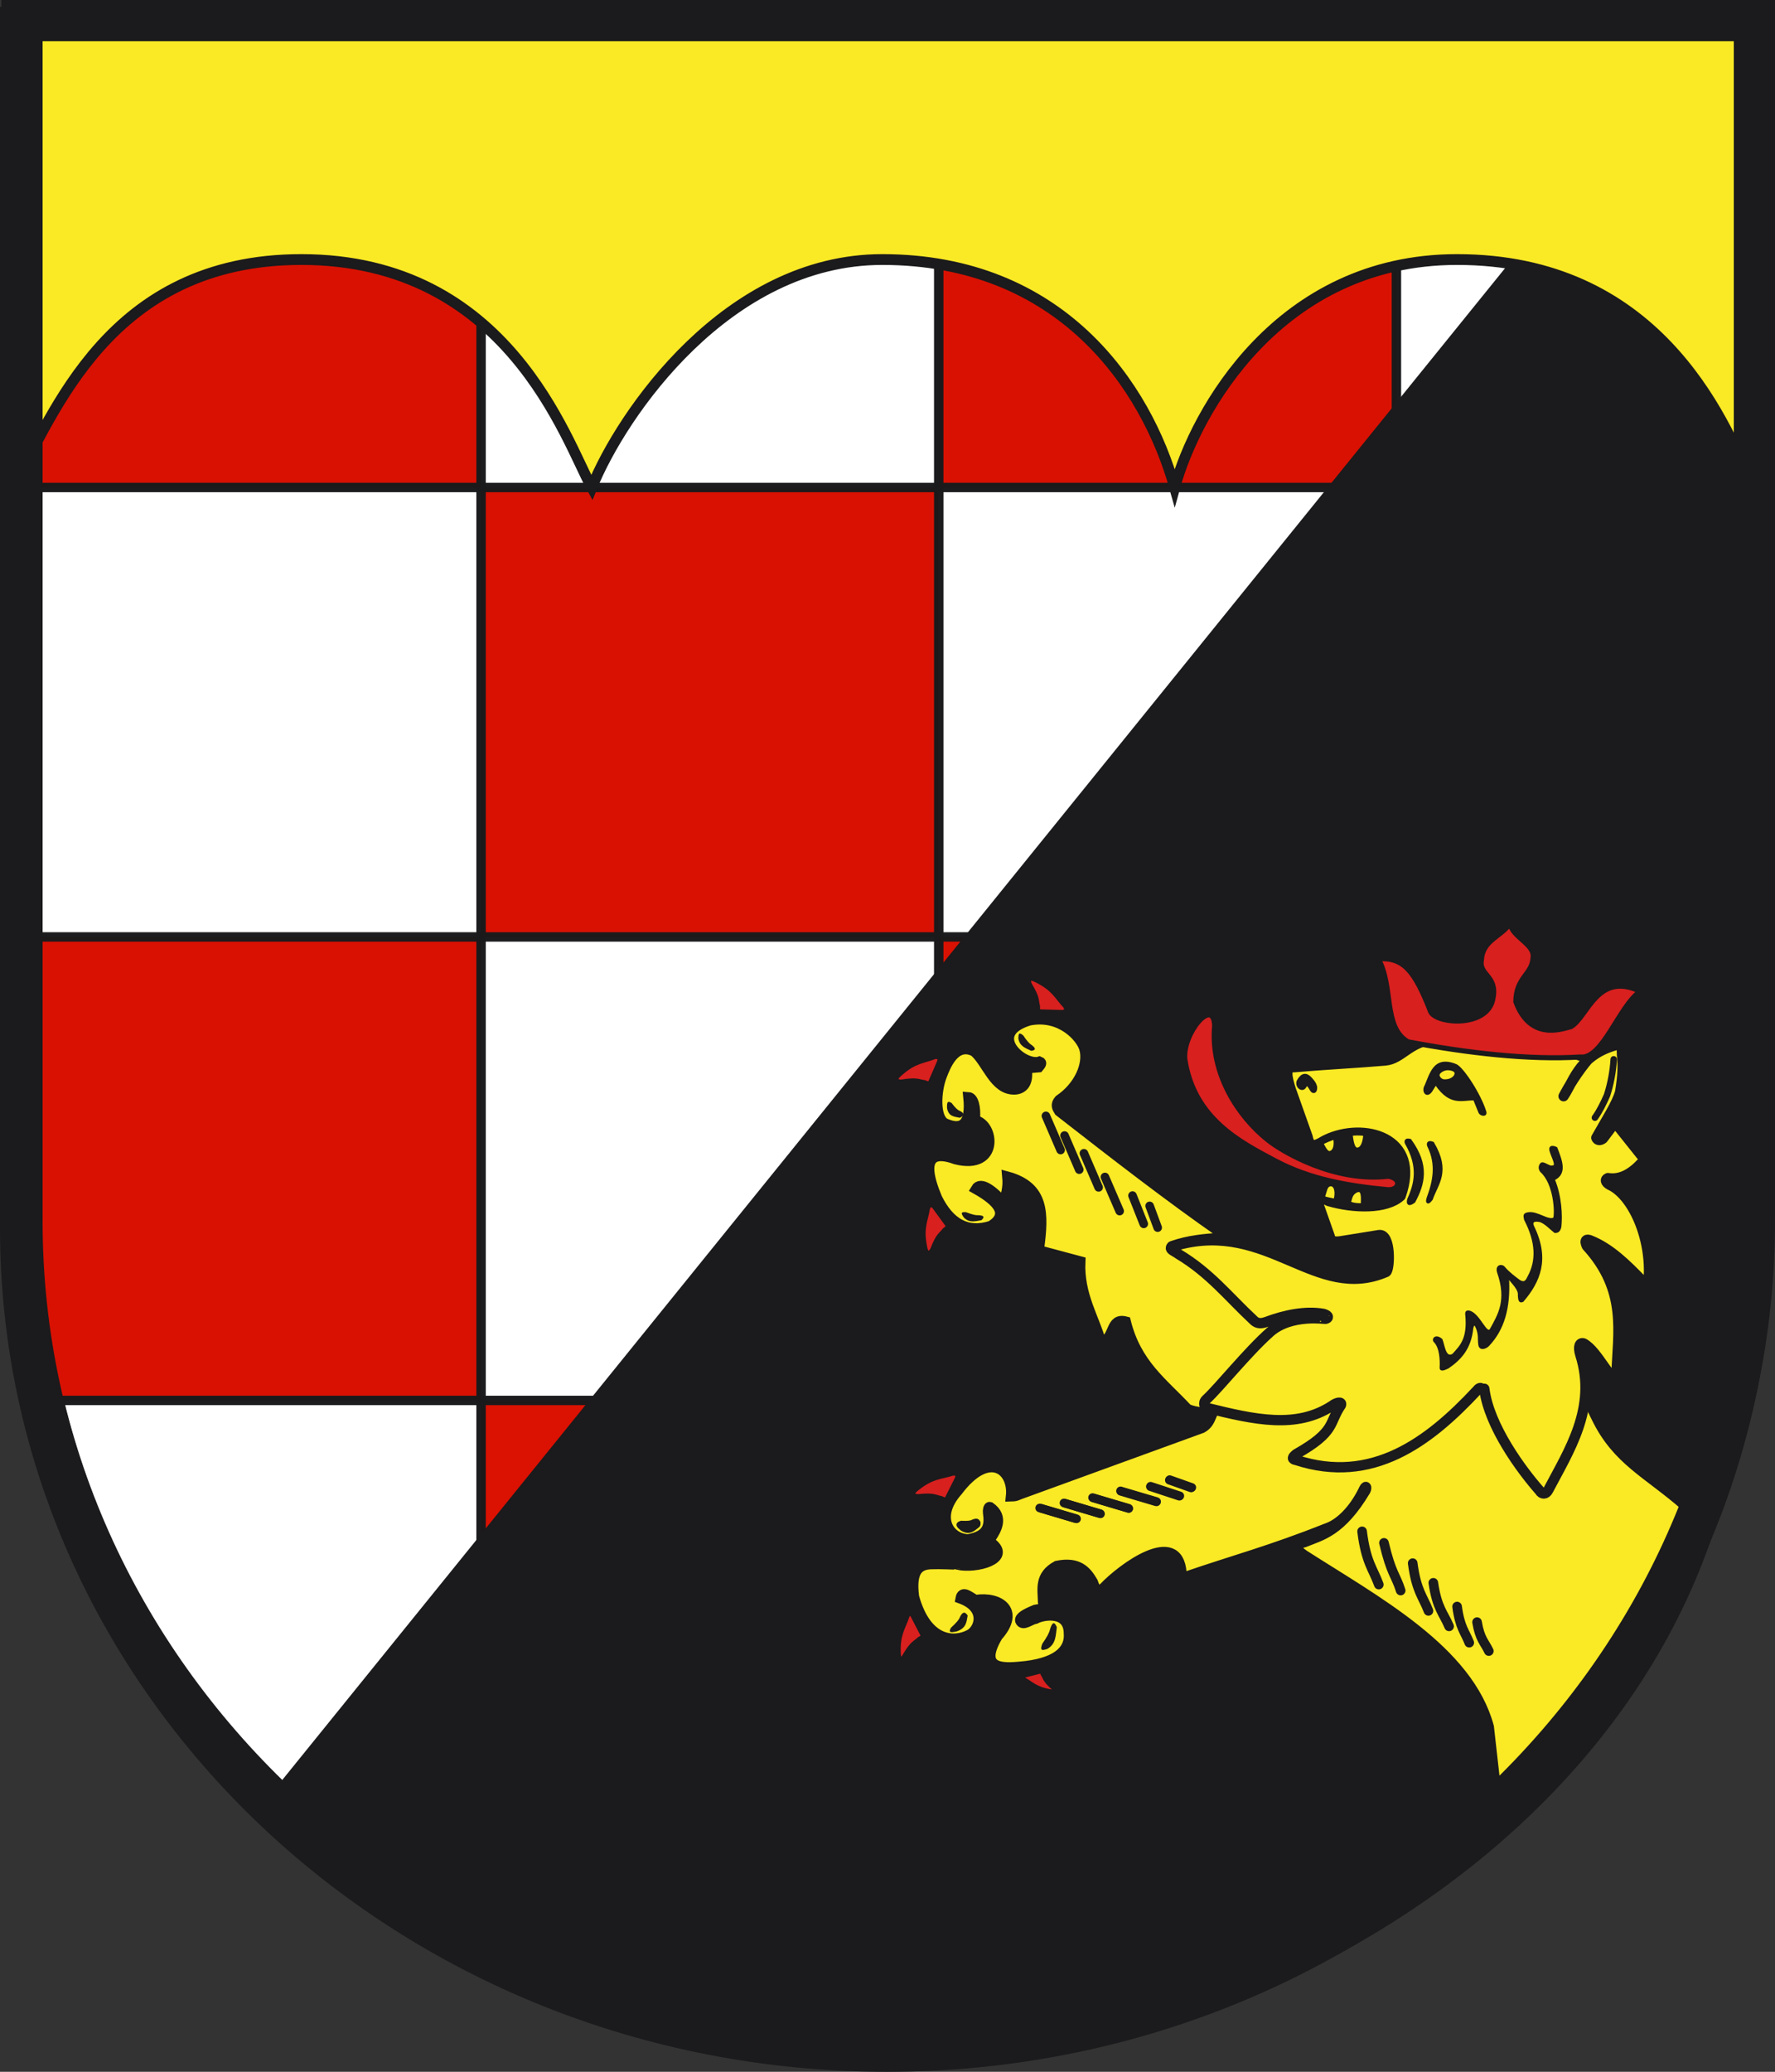 <?xml version="1.0" encoding="UTF-8" standalone="no"?>
<!-- Created with Inkscape (http://www.inkscape.org/) -->
<svg
   xmlns:svg="http://www.w3.org/2000/svg"
   xmlns="http://www.w3.org/2000/svg"
   version="1.0"
   width="1315.818"
   height="1535.149"
   id="svg6608">
  <rect width="100%" height="100%" fill="#333333" stroke="none"/>
  <defs
     id="defs6610" />
  <path
     d="M 1299.514,20.373 L 1299.514,909.924 C 1299.514,1246.777 1011.98,1519.884 657.481,1519.884 C 302.753,1519.884 15.265,1246.777 15.265,909.924 L 15.265,20.373 L 1299.514,20.373 z"
     id="path3539"
     style="fill:none;fill-opacity:1;stroke:#1b1a1c;stroke-width:30.53;stroke-linecap:butt;stroke-linejoin:miter;stroke-miterlimit:4;stroke-dasharray:none;stroke-opacity:1" />
  <g
     transform="matrix(2.544,0,0,2.544,2366.653,398.971)"
     id="g6367"
     style="stroke:#1b1a1c;stroke-opacity:1">
    <path
       d="M -418.199,-151.583 L -418.199,198.056 C -418.199,330.456 -531.214,437.801 -670.55,437.801 C -809.976,437.801 -922.973,330.456 -922.973,198.056 L -922.973,-151.583 L -418.199,-151.583 z"
       id="path2565"
       style="fill:#ffffff;fill-opacity:1;stroke:#1b1a1c;stroke-width:10;stroke-linecap:butt;stroke-linejoin:miter;stroke-miterlimit:4;stroke-dasharray:none;stroke-opacity:1" />
  </g>
  <g
     transform="translate(1520.14,5.107)"
     id="g5067"
     style="stroke:#1b1a1c;stroke-opacity:1">
    <rect
       width="339.273"
       height="228.957"
       x="-1163.518"
       y="1032.581"
       id="rect4644"
       style="opacity:0.99;fill:#db1001;fill-opacity:1;fill-rule:nonzero;stroke:#1b1a1c;stroke-width:7;stroke-linecap:round;stroke-linejoin:round;marker:none;marker-start:none;marker-mid:none;marker-end:none;stroke-miterlimit:4;stroke-dasharray:none;stroke-dashoffset:0;stroke-opacity:1;visibility:visible;display:inline;overflow:visible;enable-background:accumulate" />
    <rect
       width="337.191"
       height="343.436"
       x="-1500.709"
       y="689.145"
       id="rect4646"
       style="opacity:0.99;fill:#d91001;fill-opacity:1;fill-rule:nonzero;stroke:#1b1a1c;stroke-width:7;stroke-linecap:round;stroke-linejoin:round;marker:none;marker-start:none;marker-mid:none;marker-end:none;stroke-miterlimit:4;stroke-dasharray:none;stroke-dashoffset:0;stroke-opacity:1;visibility:visible;display:inline;overflow:visible;enable-background:accumulate" />
    <rect
       width="339.273"
       height="333.028"
       x="-1163.518"
       y="356.117"
       id="rect4648"
       style="opacity:0.99;fill:#d91001;fill-opacity:1;fill-rule:nonzero;stroke:#1b1a1c;stroke-width:7;stroke-linecap:round;stroke-linejoin:round;marker:none;marker-start:none;marker-mid:none;marker-end:none;stroke-miterlimit:4;stroke-dasharray:none;stroke-dashoffset:0;stroke-opacity:1;visibility:visible;display:inline;overflow:visible;enable-background:accumulate" />
    <rect
       width="339.273"
       height="199.817"
       x="-824.245"
       y="156.3"
       id="rect4650"
       style="opacity:0.99;fill:#d91001;fill-opacity:1;fill-rule:nonzero;stroke:#1b1a1c;stroke-width:7;stroke-linecap:round;stroke-linejoin:round;marker:none;marker-start:none;marker-mid:none;marker-end:none;stroke-miterlimit:4;stroke-dasharray:none;stroke-dashoffset:0;stroke-opacity:1;visibility:visible;display:inline;overflow:visible;enable-background:accumulate" />
    <rect
       width="337.191"
       height="189.41"
       x="-1500.709"
       y="166.707"
       id="rect4652"
       style="opacity:0.99;fill:#d91001;fill-opacity:1;fill-rule:nonzero;stroke:#1b1a1c;stroke-width:7;stroke-linecap:round;stroke-linejoin:round;marker:none;marker-start:none;marker-mid:none;marker-end:none;stroke-miterlimit:4;stroke-dasharray:none;stroke-dashoffset:0;stroke-opacity:1;visibility:visible;display:inline;overflow:visible;enable-background:accumulate" />
    <rect
       width="187.328"
       height="189.41"
       x="-824.245"
       y="689.145"
       id="rect4654"
       style="opacity:0.99;fill:#d91001;fill-opacity:1;fill-rule:nonzero;stroke:#1b1a1c;stroke-width:7;stroke-linecap:round;stroke-linejoin:round;marker:none;marker-start:none;marker-mid:none;marker-end:none;stroke-miterlimit:4;stroke-dasharray:none;stroke-dashoffset:0;stroke-opacity:1;visibility:visible;display:inline;overflow:visible;enable-background:accumulate" />
    <rect
       width="77.013"
       height="66.606"
       x="-484.973"
       y="356.117"
       id="rect4656"
       style="opacity:0.99;fill:#d91001;fill-opacity:1;fill-rule:nonzero;stroke:#1b1a1c;stroke-width:7;stroke-linecap:round;stroke-linejoin:round;marker:none;marker-start:none;marker-mid:none;marker-end:none;stroke-miterlimit:4;stroke-dasharray:none;stroke-dashoffset:0;stroke-opacity:1;visibility:visible;display:inline;overflow:visible;enable-background:accumulate" />
  </g>
  <path
     d="M 1282.481,792.759 L 1282.481,980.111 C 1282.481,1346.103 887.719,1528.416 699.908,1509.828 C 640.813,1503.98 504.966,1502.871 423.105,1468.625 C 311.827,1422.072 224.466,1352.993 213.544,1341.771 L 1287.469,38.776 L 1282.481,792.759 z"
     id="path6365"
     style="fill:#1b1a1c;fill-opacity:1;stroke:#1b1a1c;stroke-width:25.442;stroke-linecap:butt;stroke-linejoin:miter;stroke-miterlimit:4;stroke-dasharray:none;stroke-opacity:1" />
  <path
     d="M 760.769,1263.226 C 758.53,1269.189 761.723,1267.728 764.397,1266.977 C 770.864,1263.42 770.615,1257.013 771.427,1251.056 C 769.727,1246.715 768.074,1247.22 766.468,1252.572 C 765.915,1255.149 764.29,1258.136 760.769,1263.226 z"
     id="path3223"
     style="fill:#1b1a1c;fill-opacity:1;fill-rule:evenodd;stroke:#1b1a1c;stroke-width:2.544px;stroke-linecap:butt;stroke-linejoin:miter;stroke-opacity:1" />
  <path
     d="M 203.937,1341.64 L 1270.098,24.117"
     id="path3736"
     style="fill:none;fill-rule:evenodd;stroke:#1b1a1c;stroke-width:20.354;stroke-linecap:butt;stroke-linejoin:miter;stroke-miterlimit:4;stroke-dasharray:none;stroke-opacity:1" />
  <g
     transform="translate(-94.751,-190.735)"
     id="g4526"
     style="stroke:#1b1a1c;stroke-opacity:1">
    <path
       d="M 997.948,1234.068 C 991.503,1235.583 994.063,1244.346 985.711,1248.831 L 850.453,1298.062 C 846.675,1299.789 845.786,1299.353 844.225,1299.421 C 846.356,1280.074 828.18,1264.378 804.656,1295.471 C 787.394,1314.862 798.392,1331.004 812.456,1331.336 C 827.314,1328.775 828.643,1321.228 827.198,1311.486 C 827.001,1310.163 827.376,1307.035 828.557,1307.401 C 839.366,1314.887 832.956,1324.842 829.321,1330.357 C 827.359,1332.725 828.405,1332.988 830.529,1334.638 C 843.95,1345.967 818.752,1353.164 804.401,1350.095 C 804.501,1350.035 791.091,1349.438 784.788,1349.719 C 776.184,1350.103 769.711,1354.177 772.3,1373.951 C 781.762,1407.916 802.26,1407.545 812.752,1402.358 C 820.494,1399.112 827.077,1382.582 806.856,1375.179 C 807.976,1368.787 813.398,1373.845 817.849,1376.317 C 835.564,1373.513 851.308,1384.027 834.272,1403.106 C 818.261,1430.248 842.029,1426.571 855.27,1425.303 C 880.664,1422.121 888.025,1411.915 887.115,1401.005 C 887.054,1384.103 868.36,1386.987 862.322,1390.222 C 858.558,1390.704 852.842,1396.061 851.052,1391.617 C 850.498,1388.945 855.421,1386.352 862.167,1383.594 C 865.506,1382.984 869.425,1382.97 867.97,1377.652 C 867.773,1368.115 865.167,1358.134 878.21,1351.045 C 894.108,1347.747 900.119,1354.769 904.897,1363.077 C 907.98,1372.676 911.251,1368.382 912.914,1367.305 C 926.744,1352.676 968.052,1322.26 970.574,1356.164 C 970.734,1359.689 972.387,1359.862 974.579,1358.823 C 1008.99,1347.006 1037.338,1339.512 1077.811,1323.372 C 1087.747,1320.193 1098.085,1309.931 1105.274,1295.466 C 1107.403,1290.44 1108.101,1292.907 1107.029,1295.112 C 1088.771,1325.675 1074.438,1328.267 1061.564,1333.484 C 1054.288,1335.041 1055.342,1338.804 1061.273,1342.897 C 1114.966,1377.34 1183.177,1413.613 1198.403,1470.289 L 1206.138,1538.999 C 1295.835,1431.788 1311.043,1379.822 1344.304,1306.672 C 1316.508,1282.267 1293.71,1272.968 1278.312,1241.286 C 1207.719,1092.707 1102.627,1230.667 997.948,1234.068 z"
       id="path4007"
       style="fill:#fae925;fill-opacity:1;fill-rule:evenodd;stroke:#1b1a1c;stroke-width:7.633;stroke-linecap:butt;stroke-linejoin:miter;stroke-miterlimit:4;stroke-dasharray:none;stroke-opacity:1" />
    <path
       d="M 865.465,1308.111 L 892.198,1316.045"
       id="path4009"
       style="fill:none;fill-rule:evenodd;stroke:#1b1a1c;stroke-width:6.361;stroke-linecap:round;stroke-linejoin:round;stroke-miterlimit:4;stroke-dasharray:none;stroke-opacity:1" />
    <path
       d="M 883.454,1304.379 L 910.187,1312.313"
       id="path4011"
       style="fill:none;fill-rule:evenodd;stroke:#1b1a1c;stroke-width:6.361;stroke-linecap:round;stroke-linejoin:round;stroke-miterlimit:4;stroke-dasharray:none;stroke-opacity:1" />
    <path
       d="M 904.662,1300.409 L 931.394,1308.343"
       id="path4013"
       style="fill:none;fill-rule:evenodd;stroke:#1b1a1c;stroke-width:6.361;stroke-linecap:round;stroke-linejoin:round;stroke-miterlimit:4;stroke-dasharray:none;stroke-opacity:1" />
    <path
       d="M 1104.48,1325.433 C 1107.364,1348.502 1112.567,1353.055 1116.861,1364.866"
       id="path4015"
       style="fill:none;fill-rule:evenodd;stroke:#1b1a1c;stroke-width:7.124;stroke-linecap:round;stroke-linejoin:miter;stroke-miterlimit:4;stroke-dasharray:none;stroke-opacity:1" />
    <path
       d="M 1120.693,1333.967 C 1126.143,1357.036 1129.312,1357.469 1133.073,1369.28"
       id="path4017"
       style="fill:none;fill-rule:evenodd;stroke:#1b1a1c;stroke-width:7.124;stroke-linecap:round;stroke-linejoin:miter;stroke-miterlimit:4;stroke-dasharray:none;stroke-opacity:1" />
    <path
       d="M 1141.991,1349 C 1144.71,1369.682 1149.617,1373.764 1153.666,1384.352"
       id="path4019"
       style="fill:none;fill-rule:evenodd;stroke:#1b1a1c;stroke-width:7.124;stroke-linecap:round;stroke-linejoin:miter;stroke-miterlimit:4;stroke-dasharray:none;stroke-opacity:1" />
    <path
       d="M 1157.285,1363.565 C 1160.004,1382.436 1164.911,1386.16 1168.96,1395.821"
       id="path4021"
       style="fill:none;fill-rule:evenodd;stroke:#1b1a1c;stroke-width:7.124;stroke-linecap:round;stroke-linejoin:miter;stroke-miterlimit:4;stroke-dasharray:none;stroke-opacity:1" />
    <path
       d="M 1174.904,1381.155 C 1177,1396.815 1180.781,1399.906 1183.902,1407.923"
       id="path4023"
       style="fill:none;fill-rule:evenodd;stroke:#1b1a1c;stroke-width:7.124;stroke-linecap:round;stroke-linejoin:miter;stroke-miterlimit:4;stroke-dasharray:none;stroke-opacity:1" />
    <path
       d="M 1189.705,1392.694 C 1191.735,1405.226 1195.398,1407.699 1198.42,1414.115"
       id="path4025"
       style="fill:none;fill-rule:evenodd;stroke:#1b1a1c;stroke-width:7.124;stroke-linecap:round;stroke-linejoin:miter;stroke-miterlimit:4;stroke-dasharray:none;stroke-opacity:1" />
    <path
       d="M 807.278,1318.842 C 803.063,1320.136 805.807,1322.018 807.885,1323.844 C 813.72,1327.338 816.53,1323.74 819.819,1321.263 C 820.732,1317.553 819.428,1316.446 815.907,1317.943 C 814.354,1318.847 811.917,1319.076 807.278,1318.842 z"
       id="path4048"
       style="fill:#1b1a1c;fill-opacity:1;fill-rule:evenodd;stroke:#1b1a1c;stroke-width:2.544px;stroke-linecap:butt;stroke-linejoin:miter;stroke-opacity:1" />
    <path
       d="M 867.369,1408.784 C 865.101,1414.816 868.335,1413.339 871.044,1412.579 C 877.596,1408.98 877.343,1402.499 878.166,1396.473 C 876.444,1392.082 874.77,1392.593 873.143,1398.007 C 872.583,1400.614 870.936,1403.635 867.369,1408.784 z"
       id="path4050"
       style="fill:#1b1a1c;fill-opacity:1;fill-rule:evenodd;stroke:none;stroke-width:2.544px;stroke-linecap:butt;stroke-linejoin:miter;stroke-opacity:1" />
    <path
       d="M 799.73,1396.815 C 797.132,1401.211 800.837,1400.134 803.94,1399.581 C 811.444,1396.959 811.154,1392.236 812.097,1387.845 C 810.125,1384.645 808.207,1385.018 806.343,1388.963 C 805.702,1390.862 803.816,1393.063 799.73,1396.815 z"
       id="path3227"
       style="fill:#1b1a1c;fill-opacity:1;fill-rule:evenodd;stroke:none;stroke-width:2.544px;stroke-linecap:butt;stroke-linejoin:miter;stroke-opacity:1" />
    <path
       d="M 773.647,1299.407 C 770.878,1299.584 765.634,1298.052 772.557,1292.902 C 783.89,1283.881 790.622,1284.621 799.022,1281.822 C 801.078,1281.463 804.547,1282.052 802.314,1286.595 L 795.353,1300.383 C 794.733,1302.421 792.901,1302.178 790.505,1300.872 C 785.976,1300.072 785.245,1298.186 773.647,1299.407 z"
       id="path4053"
       style="fill:#d8201f;fill-opacity:1;fill-rule:evenodd;stroke:#1b1a1c;stroke-width:5.088;stroke-linecap:butt;stroke-linejoin:miter;stroke-miterlimit:4;stroke-dasharray:none;stroke-opacity:1" />
    <path
       d="M 765.87,1418.542 C 764.385,1420.882 760.059,1424.215 759.959,1415.596 C 759.316,1401.14 763.875,1396.14 766.548,1387.712 C 767.467,1385.84 769.984,1383.386 772.351,1387.861 L 779.427,1401.591 C 780.713,1403.29 779.439,1404.626 776.972,1405.793 C 773.66,1408.979 771.702,1408.459 765.87,1418.542 z"
       id="path3233"
       style="fill:#d8201f;fill-opacity:1;fill-rule:evenodd;stroke:#1b1a1c;stroke-width:5.088;stroke-linecap:butt;stroke-linejoin:miter;stroke-miterlimit:4;stroke-dasharray:none;stroke-opacity:1" />
    <path
       d="M 876.684,1441.067 C 878.26,1442.543 880.132,1446.283 873.384,1444.971 C 861.987,1443.122 858.852,1438.941 852.722,1435.606 C 851.416,1434.624 849.925,1432.365 853.82,1431.332 L 865.737,1428.3 C 867.282,1427.62 868.11,1428.779 868.604,1430.794 C 870.532,1433.759 869.796,1435.126 876.684,1441.067 z"
       id="path3235"
       style="fill:#d8201f;fill-opacity:1;fill-rule:evenodd;stroke:#1b1a1c;stroke-width:5.088;stroke-linecap:butt;stroke-linejoin:miter;stroke-miterlimit:4;stroke-dasharray:none;stroke-opacity:1" />
    <path
       d="M 925.406,1295.424 L 952.138,1303.358"
       id="path4071"
       style="fill:none;fill-rule:evenodd;stroke:#1b1a1c;stroke-width:6.361;stroke-linecap:round;stroke-linejoin:round;stroke-miterlimit:4;stroke-dasharray:none;stroke-opacity:1" />
    <path
       d="M 947.674,1291.983 L 969.369,1299.124"
       id="path4073"
       style="fill:none;fill-rule:evenodd;stroke:#1b1a1c;stroke-width:6.361;stroke-linecap:round;stroke-linejoin:round;stroke-miterlimit:4;stroke-dasharray:none;stroke-opacity:1" />
    <path
       d="M 961.856,1287.087 L 978.25,1292.904"
       id="path4075"
       style="fill:none;fill-rule:evenodd;stroke:#1b1a1c;stroke-width:6.361;stroke-linecap:round;stroke-linejoin:round;stroke-miterlimit:4;stroke-dasharray:none;stroke-opacity:1" />
  </g>
  <g
     transform="translate(-20.675,-7.422)"
     id="g4547"
     style="stroke:#1b1a1c;stroke-opacity:1">
    <path
       d="M 927.18,921.847 C 886.748,893.776 846.317,862.282 805.886,830.818 C 804.399,828.415 802.85,826.027 805.886,822.493 C 820.778,812.477 827.786,795.928 824.56,784.546 C 822.131,775.974 806.874,758.884 783.681,763.524 C 751.091,773.486 779.678,798.027 791.314,794.049 C 793.626,794.928 791.907,796.613 790.62,798.212 L 781.599,799 C 783.724,811.506 777.498,814.547 772.85,814.688 C 757.649,815.14 752.406,794.358 742.741,786.418 C 728.328,779.288 721.35,797.949 718.72,804.867 C 714.56,815.81 713.295,835.49 721.23,839.837 C 734.178,845.542 740.565,840.095 738.577,820.412 C 742.108,820.625 744.25,827.582 743.301,837.502 C 758.001,840.129 761.441,874.541 729.073,866.374 C 713.729,860.738 701.878,863.266 715.385,895.351 C 724.448,913.469 737.27,921.561 755.293,915.792 C 768.431,907.484 761.552,898.199 744.128,888.4 C 747.604,882.329 757.17,889.964 764.932,898.82 C 766.164,892.832 768.269,888.011 767.428,879.261 C 794.865,886.702 794.321,906.976 790.939,932.301 C 790.476,933.686 791.145,934.317 792.622,934.409 L 821.481,942.131 C 820.336,967.268 832.118,984.115 837.077,1002.783 C 847.477,998.509 843.404,983.64 855.172,986.687 C 863.076,1018.29 882.408,1031.681 900.463,1050.999 C 901.821,1052.66 915.221,1055.678 916.578,1052.75 L 996.896,994.203 C 975.549,973.474 966.397,961.441 938.767,948.565 C 934.821,946.252 882.654,933.032 889.672,930.72 C 902.215,926.368 913.773,925.463 925.307,924.644 C 927.544,924.589 930.102,924.194 927.18,921.847 z"
       id="path2416"
       style="fill:#fae925;fill-opacity:1;fill-rule:evenodd;stroke:#1b1a1c;stroke-width:7.633;stroke-linecap:butt;stroke-linejoin:miter;stroke-miterlimit:4;stroke-dasharray:none;stroke-opacity:1" />
    <path
       d="M 792.356,1124.979 L 818.744,1132.823"
       id="path3194"
       style="fill:none;fill-rule:evenodd;stroke:#1b1a1c;stroke-width:6.361;stroke-linecap:round;stroke-linejoin:round;stroke-miterlimit:4;stroke-dasharray:none;stroke-opacity:1" />
    <path
       d="M 810.113,1121.29 L 836.501,1129.134"
       id="path3196"
       style="fill:none;fill-rule:evenodd;stroke:#1b1a1c;stroke-width:6.361;stroke-linecap:round;stroke-linejoin:round;stroke-miterlimit:4;stroke-dasharray:none;stroke-opacity:1" />
    <path
       d="M 831.047,1117.366 L 857.434,1125.209"
       id="path3198"
       style="fill:none;fill-rule:evenodd;stroke:#1b1a1c;stroke-width:6.361;stroke-linecap:round;stroke-linejoin:round;stroke-miterlimit:4;stroke-dasharray:none;stroke-opacity:1" />
    <path
       d="M 796.012,834.277 L 806.912,859.55"
       id="path3189"
       style="fill:none;fill-rule:evenodd;stroke:#1b1a1c;stroke-width:6.361;stroke-linecap:round;stroke-linejoin:round;stroke-miterlimit:4;stroke-dasharray:none;stroke-opacity:1" />
    <path
       d="M 809.817,848.833 L 820.717,874.106"
       id="path3191"
       style="fill:none;fill-rule:evenodd;stroke:#1b1a1c;stroke-width:6.361;stroke-linecap:round;stroke-linejoin:round;stroke-miterlimit:4;stroke-dasharray:none;stroke-opacity:1" />
    <path
       d="M 824.19,861.965 L 835.09,887.238"
       id="path3193"
       style="fill:none;fill-rule:evenodd;stroke:#1b1a1c;stroke-width:6.361;stroke-linecap:round;stroke-linejoin:round;stroke-miterlimit:4;stroke-dasharray:none;stroke-opacity:1" />
    <path
       d="M 839.775,879.53 L 850.676,904.803"
       id="path3195"
       style="fill:none;fill-rule:evenodd;stroke:#1b1a1c;stroke-width:6.361;stroke-linecap:round;stroke-linejoin:round;stroke-miterlimit:4;stroke-dasharray:none;stroke-opacity:1" />
    <path
       d="M 784.007,737.44 C 782.685,735.043 781.852,729.715 789.369,733.729 C 802.202,740.052 804.37,746.375 810.404,752.698 C 811.59,754.383 812.521,757.729 807.517,757.647 L 792.257,757.234 C 790.172,757.538 789.62,755.8 789.782,753.11 C 788.594,748.73 789.975,747.283 784.007,737.44 z"
       id="path3209"
       style="fill:#d8201f;fill-opacity:1;fill-rule:evenodd;stroke:#1b1a1c;stroke-width:3.75;stroke-linecap:butt;stroke-linejoin:miter;stroke-miterlimit:4;stroke-dasharray:none;stroke-opacity:1" />
    <path
       d="M 689.356,809.173 C 686.637,809.504 681.382,808.288 687.913,802.814 C 698.571,793.271 705.247,793.621 713.367,790.384 C 715.373,789.914 718.825,790.299 716.881,794.909 L 710.802,808.91 C 710.306,810.956 708.487,810.82 706.052,809.666 C 701.543,809.132 700.716,807.312 689.356,809.173 z"
       id="path3211"
       style="fill:#d8201f;fill-opacity:1;fill-rule:evenodd;stroke:#1b1a1c;stroke-width:3.75;stroke-linecap:butt;stroke-linejoin:miter;stroke-miterlimit:4;stroke-dasharray:none;stroke-opacity:1" />
    <path
       d="M 712.242,933.038 C 711.153,935.55 707.445,939.467 706.027,931.065 C 703.185,917.046 706.865,911.465 708.18,902.825 C 708.789,900.857 710.868,898.075 713.862,902.084 L 722.866,914.41 C 724.381,915.873 723.343,917.372 721.115,918.889 C 718.374,922.507 716.384,922.299 712.242,933.038 z"
       id="path3213"
       style="fill:#d8201f;fill-opacity:1;fill-rule:evenodd;stroke:#1b1a1c;stroke-width:3.75;stroke-linecap:butt;stroke-linejoin:miter;stroke-miterlimit:4;stroke-dasharray:none;stroke-opacity:1" />
    <path
       d="M 726.08,824.693 C 722.41,822.353 722.747,825.621 722.701,828.353 C 723.799,834.977 728.307,834.786 732.275,835.673 C 735.654,833.983 735.654,832.294 732.275,830.605 C 730.601,830.017 728.87,828.331 726.08,824.693 z"
       id="path3215"
       style="fill:#1b1a1c;fill-opacity:1;fill-rule:evenodd;stroke:none;stroke-width:2.544px;stroke-linecap:butt;stroke-linejoin:miter;stroke-opacity:1" />
    <path
       d="M 736.783,905.619 C 731.966,905.136 733.828,907.409 735.051,909.419 C 739.247,913.888 743.739,912.244 748.184,911.566 C 750.833,909.205 750.047,907.972 745.828,907.867 C 743.853,907.996 741.31,907.344 736.783,905.619 z"
       id="path3217"
       style="fill:#1b1a1c;fill-opacity:1;fill-rule:evenodd;stroke:none;stroke-width:2.544px;stroke-linecap:butt;stroke-linejoin:miter;stroke-opacity:1" />
    <path
       d="M 779.188,774.641 C 775.518,771.484 775.74,774.413 775.59,776.761 C 776.466,782.828 781.089,784.055 785.12,786.047 C 788.644,785.63 788.708,784.17 785.311,781.666 C 783.618,780.64 781.909,778.648 779.188,774.641 z"
       id="path3219"
       style="fill:#1b1a1c;fill-opacity:1;fill-rule:evenodd;stroke:none;stroke-width:2.544px;stroke-linecap:butt;stroke-linejoin:miter;stroke-opacity:1" />
    <path
       d="M 734.92,1135.588 C 730.76,1136.868 733.468,1138.728 735.52,1140.533 C 741.279,1143.987 744.053,1140.43 747.299,1137.981 C 748.201,1134.313 746.913,1133.219 743.437,1134.699 C 741.904,1135.593 739.499,1135.819 734.92,1135.588 z"
       id="path3221"
       style="fill:#1b1a1c;fill-opacity:1;fill-rule:evenodd;stroke:none;stroke-width:2.544px;stroke-linecap:butt;stroke-linejoin:miter;stroke-opacity:1" />
    <path
       d="M 701.723,1116.376 C 698.99,1116.551 693.813,1115.036 700.647,1109.945 C 711.834,1101.027 718.479,1101.759 726.771,1098.992 C 728.8,1098.637 732.224,1099.219 730.02,1103.71 L 723.149,1117.341 C 722.537,1119.355 720.729,1119.115 718.363,1117.824 C 713.893,1117.033 713.171,1115.168 701.723,1116.376 z"
       id="path3231"
       style="fill:#d8201f;fill-opacity:1;fill-rule:evenodd;stroke:#1b1a1c;stroke-width:3.75;stroke-linecap:butt;stroke-linejoin:miter;stroke-miterlimit:4;stroke-dasharray:none;stroke-opacity:1" />
    <path
       d="M 1042.918,922.594 C 1051.914,921.209 1051.068,947.925 1048.241,949.911 C 996.105,972.375 961.014,911.583 893.781,929.948 C 883.466,931.949 891.442,934.365 894.331,936.666 C 917.711,950.664 931.232,968.225 949.691,985.407 C 951.81,987.543 954.23,988.907 959.812,986.813 C 972.694,981.983 988.217,978.551 1001.824,980.989 C 1006.353,982.288 1005.431,984.374 1003.229,984.647 C 1003.429,984.931 977.693,980.65 962.092,994.523 C 945.233,1009.513 924.477,1035.565 914.867,1044.404 C 911.953,1047.083 914.093,1050.329 915.171,1050.599 C 950.886,1059.435 981.575,1066.334 1008.152,1049.065 C 1011.278,1046.634 1015.702,1045.555 1014.73,1048.574 C 1005.525,1061.941 1011.344,1068 981.722,1084.769 C 978.696,1087.047 977.983,1088.717 981.544,1089.263 C 1037.615,1107.56 1079.674,1076.252 1115.668,1037.576 C 1118.845,1033.476 1119.781,1038.437 1121.005,1036.46 C 1124.37,1064.153 1148.751,1096.984 1162.094,1112.09 C 1163.48,1114.651 1166.618,1114.987 1168.32,1111.693 C 1183.585,1082.583 1204.789,1050.694 1192.16,1011.234 C 1190.273,1005.045 1191.763,1001.991 1194.524,1002.831 C 1205.452,1008.319 1216.1,1034.996 1218.973,1025.776 C 1220.022,994.551 1227.139,963.663 1197.003,930.706 C 1194.87,926.179 1196.805,925.181 1200.026,926.687 C 1214.452,932.563 1226.347,944.344 1238.102,956.449 C 1240.366,958.794 1242.457,958.019 1242.832,956.137 C 1245.329,924.097 1230.488,892.58 1213.871,885.318 C 1210.595,883.349 1210.368,881.317 1212.649,880.368 C 1221.793,881.832 1230.113,877.25 1237.897,868.744 C 1238.704,867.676 1240.015,865.746 1237.155,863.216 L 1220.158,841.924 C 1219.541,840.447 1217.768,838.914 1215.861,841.925 L 1208.949,851.085 C 1207.185,852.443 1204.905,852.796 1204.033,850.494 C 1210.729,838.516 1219.693,824.725 1221.72,816.482 C 1226.058,790.34 1220.915,789.673 1224.032,780.479 C 1191.527,787.091 1187.909,807.695 1179.768,819.676 C 1183.492,812.601 1189.903,801.873 1198.439,791.852 C 1169.594,781.001 1120.713,772.472 1084.092,777.568 C 1065.52,778.972 1059.785,792.171 1047.466,793.222 C 1025.56,795.093 1002.159,796.233 979.948,798.181 C 972.629,797.824 974.847,806.05 977.519,814.683 L 990.066,850.022 C 991.928,860.644 999.3,854.046 1003.613,852.041 C 1031.209,838.699 1074.704,849.671 1058.977,893.63 C 1048.527,903.447 1023.91,902.769 1005.563,897.339 C 998.163,893.345 997.102,898.241 998.808,901.994 L 1006.478,923.74 C 1007.16,927.91 1011.268,927.796 1015.979,926.929 L 1042.918,922.594 z"
       id="path2384"
       style="fill:#fae925;fill-opacity:1;fill-rule:evenodd;stroke:#1b1a1c;stroke-width:7.633;stroke-linecap:round;stroke-linejoin:round;stroke-miterlimit:4;stroke-dasharray:none;stroke-opacity:1" />
    <path
       d="M 999.981,854.305 C 1002.679,853.043 1006.306,851.386 1010.222,850.125 C 1010.935,851.857 1011.884,859.832 1007.269,861.591 C 1003.555,863.176 1001.167,855.978 999.981,854.305 z"
       id="path2406"
       style="fill:#fae925;fill-opacity:1;fill-rule:evenodd;stroke:#1b1a1c;stroke-width:3;stroke-linecap:butt;stroke-linejoin:miter;stroke-miterlimit:4;stroke-dasharray:none;stroke-opacity:1" />
    <path
       d="M 1021.861,847.75 C 1024.182,847.074 1029.441,847.157 1032.714,847.687 C 1032.875,849.553 1031.968,858.945 1027.038,859.243 C 1023.02,859.644 1022.422,851.667 1021.861,847.75 z"
       id="path2408"
       style="fill:#fae925;fill-opacity:1;fill-rule:evenodd;stroke:#1b1a1c;stroke-width:3;stroke-linecap:butt;stroke-linejoin:miter;stroke-miterlimit:4;stroke-dasharray:none;stroke-opacity:1" />
    <path
       d="M 1049.769,878.991 C 1060.274,880.639 1057.963,889.572 1049.458,888.959 C 1020.405,886.244 992.021,881.385 966.071,867.607 C 939.904,853.713 905.618,836.358 898.981,792.088 C 897.348,772.86 920.399,745.698 921.1,767.481 C 917.822,803.41 939.077,835.047 960.38,851.97 C 971.064,860.665 1009.858,883.666 1049.769,878.991 z"
       id="path2410"
       style="fill:#d8201f;fill-opacity:1;fill-rule:evenodd;stroke:#1b1a1c;stroke-width:3.75;stroke-linecap:butt;stroke-linejoin:miter;stroke-miterlimit:4;stroke-dasharray:none;stroke-opacity:1" />
    <path
       d="M 1076.562,813.269 C 1080.977,804.217 1082.956,789.34 1100.239,796.449 C 1105.604,799.198 1118.165,818.505 1122.048,831.335 C 1122.856,834.865 1117.804,834.033 1117.047,831.444 L 1113.324,822.302 C 1104.285,822.142 1095.789,826.721 1084.974,811.088 L 1081.858,816.072 C 1078.686,820.474 1075.464,817.317 1076.562,813.269 z"
       id="path2412"
       style="fill:#1b1a1c;fill-opacity:1;fill-rule:evenodd;stroke:#1b1a1c;stroke-width:1px;stroke-linecap:butt;stroke-linejoin:miter;stroke-opacity:1" />
    <path
       d="M 1088.085,802.429 C 1085.932,804.504 1089.004,807.765 1091.323,807.69 C 1097.349,807.83 1099.804,804.204 1099.418,802.429 C 1099.325,800.468 1094.925,799.657 1092.726,800.029 C 1090.803,800.353 1089.091,801.349 1088.085,802.429 z"
       id="path2414"
       style="fill:#fae925;fill-opacity:1;fill-rule:evenodd;stroke:#1b1a1c;stroke-width:1px;stroke-linecap:butt;stroke-linejoin:miter;stroke-opacity:1" />
    <path
       d="M 851.523,1112.438 L 877.911,1120.281"
       id="path3200"
       style="fill:none;fill-rule:evenodd;stroke:#1b1a1c;stroke-width:6.361;stroke-linecap:round;stroke-linejoin:round;stroke-miterlimit:4;stroke-dasharray:none;stroke-opacity:1" />
    <path
       d="M 873.504,1109.037 L 894.92,1116.095"
       id="path3202"
       style="fill:none;fill-rule:evenodd;stroke:#1b1a1c;stroke-width:6.361;stroke-linecap:round;stroke-linejoin:round;stroke-miterlimit:4;stroke-dasharray:none;stroke-opacity:1" />
    <path
       d="M 887.504,1104.197 L 903.686,1109.947"
       id="path3204"
       style="fill:none;fill-rule:evenodd;stroke:#1b1a1c;stroke-width:6.361;stroke-linecap:round;stroke-linejoin:round;stroke-miterlimit:4;stroke-dasharray:none;stroke-opacity:1" />
    <path
       d="M 983.108,808.706 C 981.878,812.427 985.981,815.632 987.81,812.577 C 988.606,811.093 989.64,810.085 991.128,812.024 C 991.796,812.953 992.284,813.678 992.664,814.428 C 993.932,816.932 996.008,816.828 995.846,812.958 C 995.255,810.092 993.254,807.996 991.812,806.469 C 988.976,803.465 986.091,803.268 983.108,808.706 z"
       id="path3218"
       style="fill:#1b1a1c;fill-opacity:1;fill-rule:evenodd;stroke:#1b1a1c;stroke-width:2.544px;stroke-linecap:butt;stroke-linejoin:miter;stroke-opacity:1" />
    <path
       d="M 1001.24,894.656 L 1003.288,888.075 C 1004.5,884.879 1007.11,884.615 1008.487,885.169 C 1012.327,886.713 1011.857,894.099 1010.376,897.361 C 1007.134,896.149 1003.801,896.308 1001.24,894.656 z"
       id="path3220"
       style="fill:#fae925;fill-opacity:1;fill-rule:evenodd;stroke:#1b1a1c;stroke-width:3;stroke-linecap:butt;stroke-linejoin:miter;stroke-miterlimit:4;stroke-dasharray:none;stroke-opacity:1" />
    <path
       d="M 1020.508,898.865 C 1021.629,895.404 1021.663,892.169 1025.322,889.976 C 1031.767,886.702 1031.131,894.356 1030.923,900.531 C 1026.923,900.397 1024.507,900.542 1020.508,898.865 z"
       id="path3222"
       style="fill:#fae925;fill-opacity:1;fill-rule:evenodd;stroke:#1b1a1c;stroke-width:3;stroke-linecap:butt;stroke-linejoin:miter;stroke-miterlimit:4;stroke-dasharray:none;stroke-opacity:1" />
    <path
       d="M 1063.335,854.299 C 1073.311,871.662 1070.501,884.377 1065.125,896.158 C 1064.43,898.9 1064.733,900.445 1068.703,897.59 C 1075.486,884.849 1079.485,871.285 1065.84,852.511 C 1063.724,852.039 1062.636,852.425 1063.335,854.299 z"
       id="path3226"
       style="fill:#1b1a1c;fill-opacity:1;fill-rule:evenodd;stroke:#1b1a1c;stroke-width:2.544px;stroke-linecap:butt;stroke-linejoin:miter;stroke-opacity:1" />
    <path
       d="M 1079.796,856.088 C 1086.851,870.354 1083.998,883.035 1079.438,895.443 C 1078.629,898.394 1079.107,898.955 1081.585,895.801 C 1085.645,884.187 1094.925,875.535 1082.659,854.657 C 1080.366,853.796 1079.269,854.13 1079.796,856.088 z"
       id="path3228"
       style="fill:#1b1a1c;fill-opacity:1;fill-rule:evenodd;stroke:#1b1a1c;stroke-width:2.544px;stroke-linecap:butt;stroke-linejoin:miter;stroke-opacity:1" />
    <path
       d="M 1169.847,860.218 C 1171.31,865.377 1175.309,871.679 1171.404,871.472 C 1169.375,872.376 1164.832,867.956 1163.109,869.508 C 1162.389,870.157 1160.768,872.545 1162.816,875.408 C 1173.089,884.491 1173.786,906.134 1172.603,910.014 C 1168.157,912.358 1160.457,905.056 1153.512,906.176 C 1149.391,906.751 1150.717,909.14 1151.007,911.185 C 1159.767,928.024 1159.929,941.881 1153.522,953.459 C 1152.417,955.739 1151.182,958.81 1147.071,956.264 C 1144.034,954.023 1138.89,950.208 1135.824,946.431 C 1133.894,944.22 1129.38,944.954 1130.968,950.182 C 1138.252,971.142 1131.539,981.476 1125.6,992.399 C 1122.646,996.92 1117.811,982.105 1110.698,979.277 C 1107.843,978.36 1107.192,979.463 1107.35,981.308 C 1109.188,999.634 1103.19,1004.905 1097.688,1011.003 C 1091.821,1014.494 1091.139,1003.66 1089.458,999.912 C 1084.765,995.856 1082.056,999.806 1084.09,1001.701 C 1088.301,1005.884 1088.698,1015.373 1088.384,1020.663 C 1088.209,1023.311 1090.778,1022.629 1094.11,1021.02 C 1103.103,1014.807 1110.858,1007.025 1112.36,991.325 C 1113.314,987.807 1114.268,989.104 1115.223,991.325 C 1117.386,996.685 1116.416,999.435 1117.012,1003.49 C 1117.348,1007.979 1121.822,1006.733 1124.074,1004.5 C 1135.466,992.517 1140.066,976.298 1138.84,954.475 C 1142.257,958.768 1147.003,963.062 1146.355,967.355 C 1146.598,969.986 1146.634,972.914 1149.576,971.648 C 1162.115,957.053 1169.197,940.317 1157.448,916.194 C 1154.925,910.891 1161.324,912.195 1162.816,912.616 C 1166.624,914.273 1169.734,917.72 1173.193,920.487 C 1175.174,920.649 1176.881,919.989 1177.632,916.464 C 1178.536,908.252 1177.906,893.822 1172.836,881.49 C 1182.203,876.882 1178.214,867.305 1174.625,857.877 C 1172.614,856.82 1168.775,855.854 1169.847,860.218 z"
       id="path3230"
       style="fill:#1b1a1c;fill-opacity:1;fill-rule:evenodd;stroke:#1b1a1c;stroke-width:1px;stroke-linecap:butt;stroke-linejoin:miter;stroke-opacity:1" />
    <path
       d="M 860.218,893.32 L 868.533,914.275"
       id="path3197"
       style="fill:none;fill-rule:evenodd;stroke:#1b1a1c;stroke-width:6.361;stroke-linecap:round;stroke-linejoin:round;stroke-miterlimit:4;stroke-dasharray:none;stroke-opacity:1" />
    <path
       d="M 872.91,900.956 L 878.873,917.058"
       id="path3199"
       style="fill:none;fill-rule:evenodd;stroke:#1b1a1c;stroke-width:6.361;stroke-linecap:round;stroke-linejoin:round;stroke-miterlimit:4;stroke-dasharray:none;stroke-opacity:1" />
    <path
       d="M 1216.925,792.365 C 1216.466,801.206 1214.601,810.771 1211.99,818.889 C 1209.573,824.46 1206.369,830.959 1202.996,835.59"
       id="path3201"
       style="fill:none;fill-rule:evenodd;stroke:#1b1a1c;stroke-width:4.824;stroke-linecap:round;stroke-linejoin:miter;stroke-miterlimit:4;stroke-dasharray:none;stroke-opacity:1" />
    <path
       d="M 1191.995,790.636 C 1208.658,792.741 1220.687,753.071 1236.57,741.972 C 1204.81,726.885 1197.669,760.866 1185.334,768.097 C 1177.619,770.255 1154.939,778.308 1144.346,749.656 C 1144.646,731.307 1156.296,729.705 1157.098,717.394 C 1159.149,706.955 1140.66,701.571 1140.247,691.259 C 1134.53,701.089 1119.722,703.688 1118.892,718.541 C 1116.609,730.041 1130.839,730.146 1127.438,747.095 C 1123.984,768.864 1086.455,766.414 1081.326,757.34 C 1069.465,726.913 1061.35,716.65 1042.386,717.896 C 1053.889,738.386 1045.745,768.609 1064.418,779.367 C 1108.486,787.75 1154.235,792.979 1191.995,790.636 z"
       id="path2874"
       style="fill:#d8201f;fill-opacity:1;fill-rule:evenodd;stroke:#1b1a1c;stroke-width:3.75;stroke-linecap:butt;stroke-linejoin:miter;stroke-miterlimit:4;stroke-dasharray:none;stroke-opacity:1" />
  </g>
  <path
     d="M 9.378,361.224 C 39.979,307.24 80.741,192.312 223.378,192.312 C 376.757,192.312 419.67,326.901 438.684,361.224 C 460.767,306.499 539.125,192.312 653.992,192.312 C 786.537,192.312 849.733,285.965 870.804,361.224 C 886.154,305.217 948.089,192.312 1080.088,192.312 C 1225.624,192.312 1276.769,305.813 1299.108,361.224 L 1299.153,21.822 L 12.313,21.822 L 9.378,361.224 z"
     id="path4622"
     style="fill:#fae925;fill-opacity:1;fill-rule:evenodd;stroke:#1b1a1c;stroke-width:8;stroke-linecap:butt;stroke-linejoin:miter;stroke-miterlimit:4;stroke-dasharray:none;stroke-opacity:1" />
  <path
     d="M 1300.553,15.265 L 1300.553,904.817 C 1300.553,1241.669 1013.019,1514.777 658.521,1514.777 C 303.793,1514.777 16.304,1241.669 16.304,904.817 L 16.304,15.265 L 1300.553,15.265 z"
     id="path4620"
     style="fill:none;fill-opacity:1;stroke:#1b1a1c;stroke-width:30.53;stroke-linecap:butt;stroke-linejoin:miter;stroke-miterlimit:4;stroke-dasharray:none;stroke-opacity:1" />
</svg>
